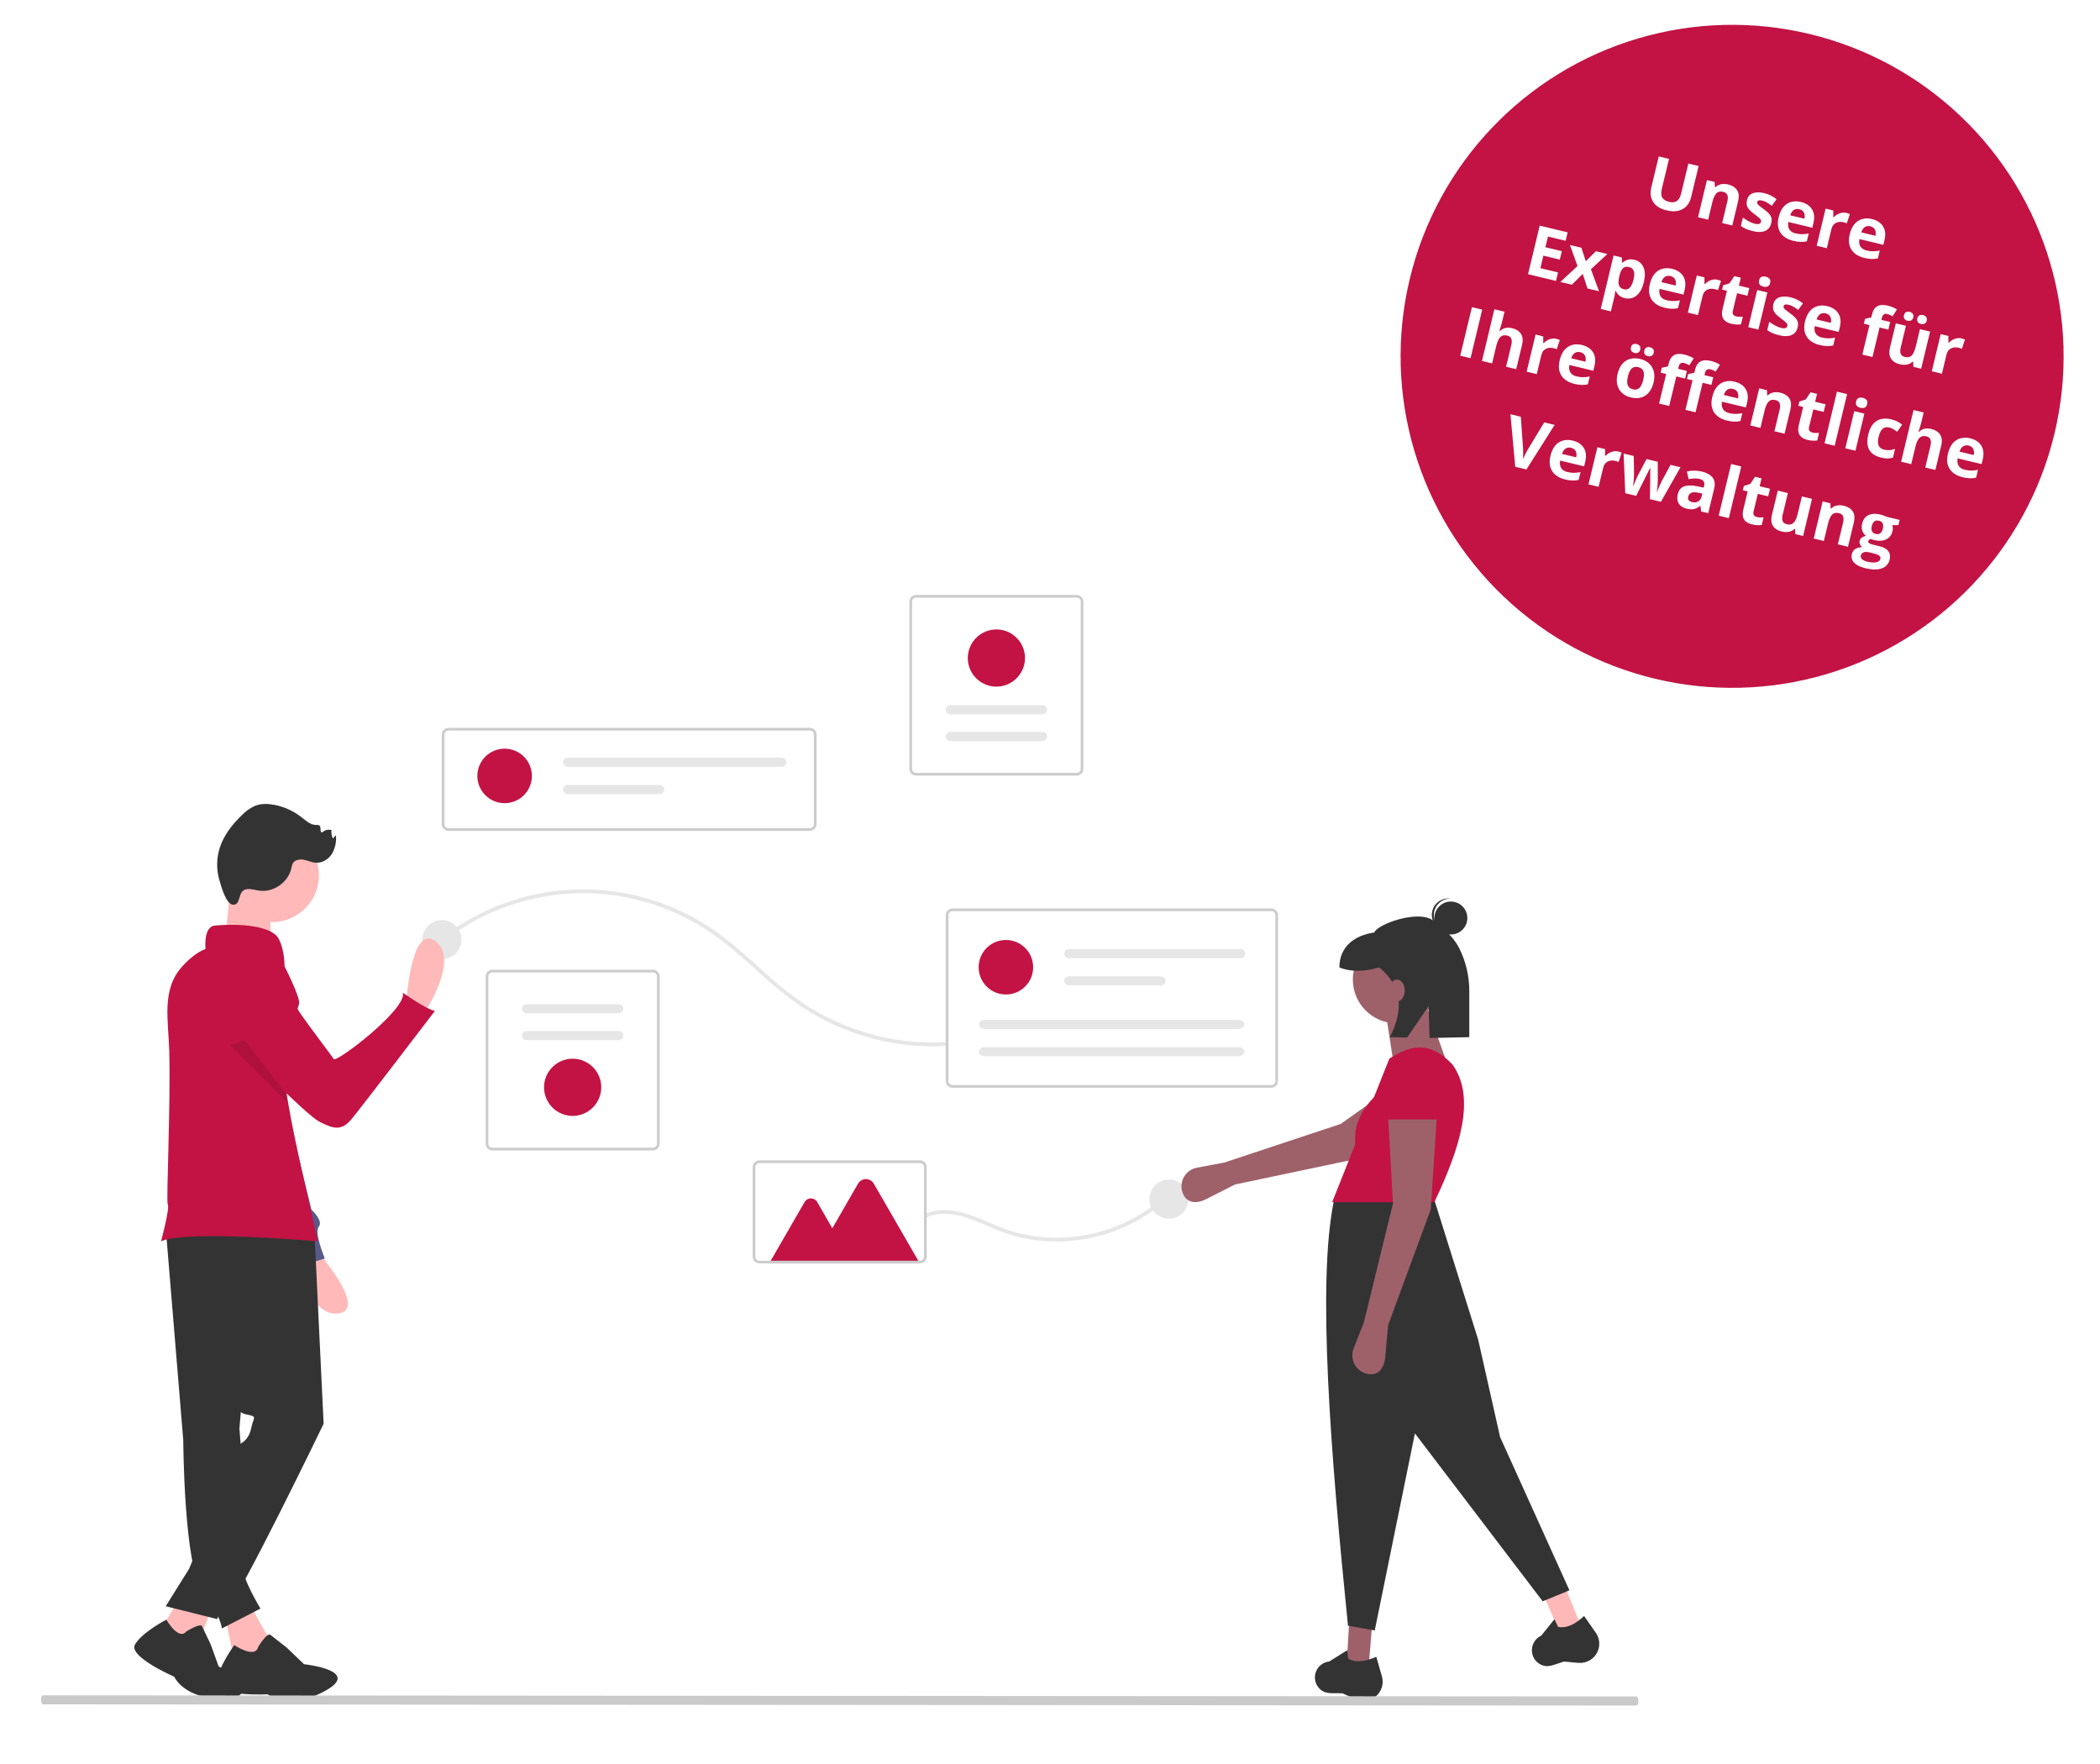 <?xml version="1.0" encoding="UTF-8"?>
<svg xmlns="http://www.w3.org/2000/svg" width="2252" height="1892" viewBox="0 0 2252 1892" fill="none">
  <rect x="0" y="0" width="2252" height="1892" fill="#808080" stroke="none"/>
  <g clip-path="url(#clip0_1703_2455)">
    <rect width="2252" height="1892" fill="white"></rect>
    <g clip-path="url(#clip1_1703_2455)">
      <path d="M868.472 891.012H480.926C479.023 891.01 477.199 890.253 475.853 888.908C474.508 887.562 473.751 885.738 473.749 883.836V787.713C473.751 785.81 474.508 783.986 475.853 782.641C477.199 781.296 479.023 780.539 480.926 780.537H868.472C870.374 780.539 872.199 781.296 873.544 782.641C874.889 783.986 875.646 785.81 875.649 787.713V883.836C875.646 885.738 874.889 887.562 873.544 888.908C872.199 890.253 870.374 891.01 868.472 891.012ZM480.926 783.407C479.784 783.409 478.69 783.863 477.882 784.67C477.075 785.477 476.621 786.571 476.62 787.713V883.836C476.621 884.977 477.075 886.072 477.882 886.879C478.69 887.686 479.784 888.14 480.926 888.142H868.472C869.613 888.14 870.708 887.686 871.515 886.879C872.323 886.072 872.777 884.977 872.778 883.836V787.713C872.777 786.571 872.323 785.477 871.515 784.67C870.708 783.863 869.613 783.409 868.472 783.407L480.926 783.407Z" fill="#CCCCCC"></path>
      <path d="M541.142 861.317C557.288 861.317 570.377 848.23 570.377 832.086C570.377 815.942 557.288 802.855 541.142 802.855C524.997 802.855 511.908 815.942 511.908 832.086C511.908 848.23 524.997 861.317 541.142 861.317Z" fill="#C21344"></path>
      <path d="M608.66 812.599C607.368 812.599 606.128 813.112 605.215 814.026C604.301 814.939 603.787 816.179 603.787 817.471C603.787 818.763 604.301 820.002 605.215 820.916C606.128 821.829 607.368 822.342 608.66 822.342H838.358C839.651 822.342 840.89 821.829 841.804 820.916C842.717 820.002 843.231 818.763 843.231 817.471C843.231 816.179 842.717 814.939 841.804 814.026C840.89 813.112 839.651 812.599 838.358 812.599H608.66Z" fill="#E6E6E6"></path>
      <path d="M608.66 841.83C607.368 841.83 606.128 842.343 605.215 843.257C604.301 844.17 603.787 845.41 603.787 846.702C603.787 847.994 604.301 849.233 605.215 850.147C606.128 851.06 607.368 851.574 608.66 851.574H707.5C708.14 851.575 708.775 851.45 709.367 851.205C709.959 850.961 710.497 850.602 710.951 850.15C711.404 849.697 711.764 849.16 712.009 848.568C712.255 847.977 712.381 847.342 712.381 846.702C712.381 846.061 712.255 845.427 712.009 844.835C711.764 844.244 711.404 843.706 710.951 843.254C710.497 842.801 709.959 842.442 709.367 842.198C708.775 841.954 708.14 841.829 707.5 841.83H608.66Z" fill="#E6E6E6"></path>
      <path d="M700.223 1233.65H527.979C526.077 1233.64 524.253 1232.89 522.907 1231.54C521.562 1230.2 520.805 1228.37 520.803 1226.47V1047.11C520.805 1045.2 521.562 1043.38 522.907 1042.03C524.253 1040.69 526.077 1039.93 527.979 1039.93H700.223C702.125 1039.93 703.949 1040.69 705.295 1042.03C706.64 1043.38 707.397 1045.2 707.399 1047.11V1226.47C707.397 1228.37 706.64 1230.2 705.295 1231.54C703.949 1232.89 702.125 1233.64 700.223 1233.65ZM527.979 1042.8C526.838 1042.8 525.743 1043.26 524.936 1044.06C524.129 1044.87 523.675 1045.96 523.673 1047.11V1226.47C523.675 1227.61 524.129 1228.71 524.936 1229.51C525.743 1230.32 526.838 1230.78 527.979 1230.78H700.223C701.364 1230.78 702.459 1230.32 703.266 1229.51C704.073 1228.71 704.527 1227.61 704.529 1226.47V1047.11C704.527 1045.96 704.073 1044.87 703.266 1044.06C702.459 1043.26 701.364 1042.8 700.223 1042.8H527.979Z" fill="#CCCCCC"></path>
      <path d="M564.681 1076.92C563.389 1076.92 562.15 1077.43 561.236 1078.35C560.322 1079.26 559.809 1080.5 559.809 1081.79C559.809 1083.08 560.322 1084.32 561.236 1085.24C562.15 1086.15 563.389 1086.66 564.681 1086.66H663.521C664.813 1086.66 666.053 1086.15 666.966 1085.24C667.88 1084.32 668.393 1083.08 668.393 1081.79C668.393 1080.5 667.88 1079.26 666.966 1078.35C666.053 1077.43 664.813 1076.92 663.521 1076.92H564.681Z" fill="#E6E6E6"></path>
      <path d="M564.681 1105.62C564.041 1105.62 563.406 1105.75 562.814 1105.99C562.222 1106.24 561.683 1106.59 561.23 1107.05C560.777 1107.5 560.417 1108.04 560.172 1108.63C559.926 1109.22 559.8 1109.85 559.8 1110.49C559.8 1111.13 559.926 1111.77 560.172 1112.36C560.417 1112.95 560.777 1113.49 561.23 1113.94C561.683 1114.39 562.222 1114.75 562.814 1115C563.406 1115.24 564.041 1115.37 564.681 1115.37H663.521C664.813 1115.37 666.053 1114.85 666.966 1113.94C667.88 1113.03 668.393 1111.79 668.393 1110.49C668.393 1109.2 667.88 1107.96 666.966 1107.05C666.053 1106.14 664.813 1105.62 663.521 1105.62H564.681Z" fill="#E6E6E6"></path>
      <path d="M614.101 1196.66C608.036 1196.66 602.106 1194.86 597.062 1191.49C592.019 1188.12 588.088 1183.33 585.767 1177.73C583.445 1172.12 582.838 1165.96 584.021 1160.01C585.205 1154.06 588.126 1148.6 592.415 1144.31C596.704 1140.02 602.169 1137.1 608.118 1135.92C614.068 1134.73 620.234 1135.34 625.838 1137.66C631.442 1139.98 636.232 1143.91 639.602 1148.96C642.972 1154 644.771 1159.93 644.771 1165.99C644.762 1174.12 641.528 1181.92 635.778 1187.67C630.028 1193.42 622.233 1196.65 614.101 1196.66Z" fill="#C21344"></path>
      <path d="M982.385 638H1154.63C1156.53 638.002 1158.36 638.759 1159.7 640.104C1161.05 641.45 1161.8 643.273 1161.81 645.176V824.54C1161.8 826.443 1161.05 828.267 1159.7 829.612C1158.36 830.957 1156.53 831.714 1154.63 831.716H982.385C980.483 831.714 978.658 830.957 977.313 829.612C975.968 828.267 975.211 826.443 975.208 824.54V645.176C975.211 643.273 975.968 641.45 977.313 640.104C978.658 638.759 980.483 638.002 982.385 638ZM1154.63 828.846C1155.77 828.845 1156.86 828.391 1157.67 827.584C1158.48 826.776 1158.93 825.682 1158.93 824.54V645.176C1158.93 644.034 1158.48 642.94 1157.67 642.133C1156.86 641.326 1155.77 640.872 1154.63 640.87H982.385C981.244 640.872 980.149 641.326 979.342 642.133C978.535 642.94 978.08 644.034 978.079 645.176V824.54C978.08 825.682 978.535 826.776 979.342 827.584C980.149 828.391 981.244 828.845 982.385 828.846H1154.63Z" fill="#CCCCCC"></path>
      <path d="M1117.93 794.728C1119.22 794.728 1120.46 794.215 1121.37 793.301C1122.29 792.388 1122.8 791.148 1122.8 789.856C1122.8 788.564 1122.29 787.325 1121.37 786.411C1120.46 785.498 1119.22 784.984 1117.93 784.984H1019.09C1017.79 784.984 1016.56 785.498 1015.64 786.411C1014.73 787.325 1014.21 788.564 1014.21 789.856C1014.21 791.148 1014.73 792.388 1015.64 793.301C1016.56 794.215 1017.79 794.728 1019.09 794.728H1117.93Z" fill="#E6E6E6"></path>
      <path d="M1117.93 766.024C1119.22 766.024 1120.46 765.511 1121.37 764.597C1122.29 763.684 1122.8 762.445 1122.8 761.152C1122.8 759.86 1122.29 758.621 1121.37 757.708C1120.46 756.794 1119.22 756.281 1117.93 756.281H1019.09C1017.79 756.281 1016.56 756.794 1015.64 757.708C1014.73 758.621 1014.21 759.86 1014.21 761.152C1014.21 762.445 1014.73 763.684 1015.64 764.597C1016.56 765.511 1017.79 766.024 1019.09 766.024H1117.93Z" fill="#E6E6E6"></path>
      <path d="M1068.51 674.988C1074.57 674.988 1080.5 676.787 1085.55 680.156C1090.59 683.526 1094.52 688.315 1096.84 693.919C1099.16 699.522 1099.77 705.688 1098.59 711.637C1097.4 717.586 1094.48 723.05 1090.19 727.339C1085.9 731.627 1080.44 734.548 1074.49 735.731C1068.54 736.914 1062.37 736.307 1056.77 733.986C1051.17 731.665 1046.38 727.734 1043.01 722.691C1039.64 717.648 1037.84 711.719 1037.84 705.654C1037.85 697.524 1041.08 689.729 1046.83 683.98C1052.58 678.231 1060.38 674.997 1068.51 674.988Z" fill="#C21344"></path>
      <path d="M475.962 1009.08C506.442 985.473 542.052 969.377 579.909 962.092C618.068 954.822 657.416 956.844 694.629 967.986C713.335 973.556 731.308 981.342 748.164 991.181C765.339 1001.22 780.858 1013.58 795.79 1026.66C810.916 1039.92 825.545 1053.76 841.336 1066.24C886.417 1102.27 942.384 1121.96 1000.1 1122.09C1004.87 1122.09 1009.63 1121.96 1014.39 1121.69C1016.97 1121.55 1016.99 1117.52 1014.39 1117.66C955.561 1120.9 897.466 1103.35 850.275 1068.07C833.909 1055.84 818.966 1041.84 803.71 1028.29C788.919 1015.14 773.732 1002.35 756.951 991.794C715.906 965.939 668.156 952.741 619.657 953.846C571.159 954.951 524.059 970.311 484.235 998.01C480.448 1000.64 476.75 1003.39 473.11 1006.23C471.064 1007.82 473.937 1010.65 475.962 1009.08Z" fill="#E6E6E6"></path>
      <path d="M473.821 1028.57C485.397 1028.57 494.781 1019.19 494.781 1007.61C494.781 996.038 485.397 986.655 473.821 986.655C462.245 986.655 452.861 996.038 452.861 1007.61C452.861 1019.19 462.245 1028.57 473.821 1028.57Z" fill="#E6E6E6"></path>
      <path d="M1253.57 1306.83C1265.15 1306.83 1274.53 1297.45 1274.53 1285.87C1274.53 1274.3 1265.15 1264.91 1253.57 1264.91C1241.99 1264.91 1232.61 1274.3 1232.61 1285.87C1232.61 1297.45 1241.99 1306.83 1253.57 1306.83Z" fill="#E6E6E6"></path>
      <path d="M1363.37 1166.49H1021.37C1019.47 1166.49 1017.65 1165.73 1016.3 1164.38C1014.96 1163.04 1014.2 1161.21 1014.2 1159.31V981.382C1014.2 979.48 1014.96 977.656 1016.3 976.311C1017.65 974.965 1019.47 974.208 1021.37 974.206H1363.37C1365.28 974.208 1367.1 974.965 1368.45 976.31C1369.79 977.656 1370.55 979.48 1370.55 981.382V1159.31C1370.55 1161.21 1369.79 1163.04 1368.45 1164.38C1367.1 1165.73 1365.28 1166.49 1363.37 1166.49ZM1021.37 977.077C1020.23 977.078 1019.14 977.532 1018.33 978.339C1017.52 979.146 1017.07 980.241 1017.07 981.382V1159.31C1017.07 1160.45 1017.52 1161.55 1018.33 1162.35C1019.14 1163.16 1020.23 1163.62 1021.37 1163.62H1363.37C1364.52 1163.62 1365.61 1163.16 1366.42 1162.35C1367.23 1161.55 1367.68 1160.45 1367.68 1159.31V981.382C1367.68 980.241 1367.23 979.146 1366.42 978.339C1365.61 977.532 1364.52 977.078 1363.37 977.077H1021.37Z" fill="#CCCCCC"></path>
      <path d="M1078.72 1066.47C1094.86 1066.47 1107.95 1053.38 1107.95 1037.24C1107.95 1021.09 1094.86 1008.01 1078.72 1008.01C1062.57 1008.01 1049.48 1021.09 1049.48 1037.24C1049.48 1053.38 1062.57 1066.47 1078.72 1066.47Z" fill="#C21344"></path>
      <path d="M1146.24 1017.75C1145.6 1017.75 1144.96 1017.87 1144.37 1018.12C1143.78 1018.36 1143.24 1018.72 1142.79 1019.17C1142.33 1019.63 1141.97 1020.16 1141.73 1020.76C1141.48 1021.35 1141.36 1021.98 1141.36 1022.62C1141.36 1023.26 1141.48 1023.9 1141.73 1024.49C1141.97 1025.08 1142.33 1025.62 1142.79 1026.07C1143.24 1026.52 1143.78 1026.88 1144.37 1027.13C1144.96 1027.37 1145.6 1027.49 1146.24 1027.49H1330.39C1331.68 1027.49 1332.92 1026.98 1333.84 1026.07C1334.75 1025.15 1335.26 1023.91 1335.26 1022.62C1335.26 1021.33 1334.75 1020.09 1333.84 1019.18C1332.92 1018.26 1331.68 1017.75 1330.39 1017.75H1146.24Z" fill="#E6E6E6"></path>
      <path d="M1146.24 1046.98C1145.6 1046.98 1144.96 1047.1 1144.37 1047.35C1143.78 1047.59 1143.24 1047.95 1142.79 1048.4C1142.33 1048.86 1141.97 1049.39 1141.73 1049.99C1141.48 1050.58 1141.36 1051.21 1141.36 1051.85C1141.36 1052.49 1141.48 1053.13 1141.73 1053.72C1141.97 1054.31 1142.33 1054.85 1142.79 1055.3C1143.24 1055.75 1143.78 1056.11 1144.37 1056.36C1144.96 1056.6 1145.6 1056.73 1146.24 1056.72H1245.08C1246.37 1056.72 1247.61 1056.21 1248.52 1055.3C1249.44 1054.38 1249.95 1053.14 1249.95 1051.85C1249.95 1050.56 1249.44 1049.32 1248.52 1048.41C1247.61 1047.49 1246.37 1046.98 1245.08 1046.98H1146.24Z" fill="#E6E6E6"></path>
      <path d="M1056.3 1093.71C1052.59 1093.71 1049.57 1095.9 1049.57 1098.58C1049.57 1101.27 1052.59 1103.46 1056.3 1103.46H1327.66C1331.37 1103.46 1334.39 1101.27 1334.39 1098.58C1334.39 1095.9 1331.37 1093.71 1327.66 1093.71H1056.3Z" fill="#E6E6E6"></path>
      <path d="M1056.3 1122.94C1052.59 1122.94 1049.57 1125.13 1049.57 1127.82C1049.57 1130.5 1052.59 1132.69 1056.3 1132.69H1327.66C1331.37 1132.69 1334.39 1130.5 1334.39 1127.82C1334.39 1125.13 1331.37 1122.94 1327.66 1122.94H1056.3Z" fill="#E6E6E6"></path>
      <path d="M993.881 1305.38C1013.18 1297.01 1034.72 1304.31 1052.9 1312.02C1062.27 1316 1071.54 1320.24 1081.23 1323.37C1089.38 1326.01 1097.73 1327.98 1106.2 1329.29C1123.2 1331.89 1140.48 1332 1157.5 1329.61C1174.61 1327.22 1191.29 1322.37 1207.01 1315.21C1222.65 1308.13 1237.1 1298.68 1249.86 1287.2C1251.48 1285.73 1253.08 1284.23 1254.64 1282.7C1256.49 1280.88 1253.64 1278.03 1251.78 1279.85C1239.5 1291.83 1225.39 1301.78 1209.99 1309.35C1194.65 1316.89 1178.28 1322.15 1161.42 1324.95C1144.5 1327.8 1127.25 1328.1 1110.25 1325.84C1101.76 1324.69 1093.38 1322.87 1085.19 1320.39C1075.78 1317.33 1066.54 1313.74 1057.53 1309.65C1039.18 1301.77 1018.78 1294.05 998.613 1299.48C996.301 1300.12 994.039 1300.93 991.846 1301.9C989.471 1302.93 991.522 1306.41 993.881 1305.38Z" fill="#E6E6E6"></path>
      <path d="M986.427 1354.84H824.848L862.873 1288.99C863.554 1287.81 864.534 1286.83 865.715 1286.15C866.895 1285.47 868.234 1285.11 869.597 1285.11C870.96 1285.11 872.299 1285.47 873.48 1286.15C874.66 1286.83 875.641 1287.81 876.322 1288.99L892.566 1317.12L920.186 1269.29C921.039 1267.81 922.266 1266.58 923.744 1265.73C925.222 1264.88 926.899 1264.43 928.605 1264.43C930.312 1264.43 931.988 1264.88 933.466 1265.73C934.944 1266.58 936.171 1267.81 937.025 1269.29L986.427 1354.84Z" fill="#C21344"></path>
      <path d="M986.579 1354.83H814.336C812.433 1354.82 810.609 1354.07 809.264 1352.72C807.918 1351.38 807.161 1349.55 807.159 1347.65V1251.53C807.161 1249.62 807.918 1247.8 809.264 1246.46C810.609 1245.11 812.433 1244.35 814.336 1244.35H986.579C988.482 1244.35 990.306 1245.11 991.651 1246.46C992.997 1247.8 993.754 1249.62 993.756 1251.53V1347.65C993.754 1349.55 992.997 1351.38 991.651 1352.72C990.306 1354.07 988.482 1354.82 986.579 1354.83ZM814.336 1247.22C813.194 1247.22 812.1 1247.68 811.292 1248.48C810.485 1249.29 810.031 1250.39 810.03 1251.53V1347.65C810.031 1348.79 810.485 1349.89 811.292 1350.69C812.1 1351.5 813.194 1351.95 814.336 1351.96H986.579C987.721 1351.95 988.815 1351.5 989.622 1350.69C990.43 1349.89 990.884 1348.79 990.885 1347.65V1251.53C990.884 1250.39 990.43 1249.29 989.622 1248.48C988.815 1247.68 987.721 1247.22 986.579 1247.22H814.336Z" fill="#CCCCCC"></path>
      <path d="M1324.41 1270.23L1293.71 1285.82C1282.75 1291.38 1272.18 1290.43 1268.13 1278.83C1267.16 1276.07 1266.81 1273.13 1267.08 1270.22C1267.36 1267.31 1268.26 1264.49 1269.73 1261.96C1271.19 1259.43 1273.19 1257.25 1275.58 1255.56C1277.97 1253.87 1280.69 1252.72 1283.57 1252.18L1312.75 1246.74L1437.72 1205.28L1513.42 1151.61L1541.17 1195.81L1453.7 1243.01L1324.41 1270.23Z" fill="#9E616A"></path>
      <path d="M1467.73 1787.66L1444.24 1783.75L1446.85 1739.38H1471.65L1467.73 1787.66Z" fill="#9E616A"></path>
      <path d="M1695.71 1744.33L1672.98 1751.42L1655.31 1710.64L1677.45 1699.47L1695.71 1744.33Z" fill="#FFB8B8"></path>
      <path d="M1683.05 1705.46L1654.34 1717.2L1517.32 1537.13L1474.25 1748.52L1445.54 1743.3C1427.13 1561.06 1412.11 1375.17 1430.54 1287.25L1536.89 1282.69L1585.18 1436.66L1608.67 1541.05L1683.05 1705.46Z" fill="#333333"></path>
      <path d="M1466.44 1823.54C1462.14 1824.46 1457.67 1823.99 1453.66 1822.18L1439.71 1815.91C1428.01 1815.31 1420.04 1817.64 1413.52 1809.14C1411.69 1806.71 1410.53 1803.83 1410.18 1800.8C1409.83 1797.78 1410.3 1794.71 1411.53 1791.93C1412.75 1789.13 1414.7 1786.71 1417.17 1784.92C1419.63 1783.12 1422.53 1782.01 1425.57 1781.71L1444.74 1769.64L1445.74 1778.69C1454.5 1783.65 1464.9 1781.51 1475.92 1776.68L1481.94 1797.73C1482.71 1800.44 1482.92 1803.29 1482.55 1806.09C1482.18 1808.89 1481.24 1811.58 1479.79 1814C1478.34 1816.42 1476.4 1818.52 1474.1 1820.16C1471.81 1821.8 1469.2 1822.95 1466.44 1823.54Z" fill="#333333"></path>
      <path d="M1705.01 1780.36C1701.25 1782.62 1696.86 1783.63 1692.49 1783.22L1677.25 1781.82C1665.99 1785.05 1659.21 1789.84 1650.29 1783.91C1647.76 1782.21 1645.74 1779.87 1644.42 1777.12C1643.11 1774.37 1642.55 1771.32 1642.82 1768.28C1643.06 1765.24 1644.12 1762.32 1645.87 1759.82C1647.62 1757.32 1650 1755.34 1652.78 1754.06L1666.98 1736.42L1670.87 1744.66C1680.77 1746.5 1689.91 1741.1 1698.77 1732.95L1711.29 1750.91C1712.91 1753.23 1714.03 1755.85 1714.59 1758.62C1715.15 1761.38 1715.13 1764.24 1714.54 1767C1713.96 1769.76 1712.81 1772.37 1711.17 1774.67C1709.53 1776.97 1707.43 1778.9 1705.01 1780.36Z" fill="#333333"></path>
      <path d="M1497.74 1097.4C1523.69 1097.4 1544.72 1076.37 1544.72 1050.42C1544.72 1024.48 1523.69 1003.45 1497.74 1003.45C1471.8 1003.45 1450.76 1024.48 1450.76 1050.42C1450.76 1076.37 1471.8 1097.4 1497.74 1097.4Z" fill="#9E616A"></path>
      <path d="M1555.16 1149.59L1493.83 1136.54L1486 1085.65L1529.06 1076.52L1555.16 1149.59Z" fill="#9E616A"></path>
      <path d="M1538.2 1289.21H1428.58L1453.29 1227.18C1451.49 1205.84 1460.54 1190.14 1473.49 1176.48L1489.91 1135.24C1516.46 1117.77 1536.47 1119.08 1557.77 1141.76C1583.04 1177.53 1565.55 1231.29 1538.2 1289.21Z" fill="#C21344"></path>
      <path d="M1488.61 1421L1485.49 1455.29C1484.38 1467.53 1477.95 1475.98 1465.97 1473.24C1463.12 1472.59 1460.44 1471.33 1458.12 1469.55C1455.81 1467.76 1453.9 1465.5 1452.53 1462.92C1451.17 1460.33 1450.38 1457.48 1450.22 1454.56C1450.06 1451.64 1450.54 1448.72 1451.61 1446L1462.51 1418.39L1493.83 1290.52L1488.61 1197.87H1540.81L1534.28 1297.04L1488.61 1421Z" fill="#9E616A"></path>
      <path d="M1544.72 1200.48H1484.69L1488.9 1161.33C1489.18 1154.55 1491.98 1148.13 1496.75 1143.31C1501.52 1138.5 1507.92 1135.64 1514.69 1135.3C1518.28 1135.13 1521.86 1135.66 1525.24 1136.88C1528.62 1138.09 1531.73 1139.97 1534.38 1142.39C1537.03 1144.81 1539.17 1147.74 1540.69 1151C1542.2 1154.25 1543.05 1157.78 1543.19 1161.37L1544.72 1200.48Z" fill="#C21344"></path>
      <path d="M1555.89 1002.12C1565.64 1002.12 1573.55 994.218 1573.55 984.466C1573.55 974.715 1565.64 966.81 1555.89 966.81C1546.14 966.81 1538.23 974.715 1538.23 984.466C1538.23 994.218 1546.14 1002.12 1555.89 1002.12Z" fill="#333333"></path>
      <path d="M1537.69 980.144C1537.98 975.664 1539.97 971.463 1543.25 968.397C1546.53 965.331 1550.85 963.63 1555.34 963.641C1554.98 963.595 1554.62 963.539 1554.25 963.515C1549.57 963.217 1544.97 964.787 1541.46 967.879C1537.94 970.97 1535.8 975.331 1535.5 980.003C1535.2 984.674 1536.77 989.274 1539.86 992.79C1542.95 996.306 1547.31 998.452 1551.98 998.755C1552.35 998.779 1552.72 998.769 1553.08 998.77C1548.63 998.206 1544.56 995.966 1541.7 992.505C1538.84 989.044 1537.41 984.624 1537.69 980.144Z" fill="#333333"></path>
      <path d="M1537.59 987.683C1521.85 974.62 1476.67 991.223 1473.76 1000.01C1452.46 1002.91 1436.34 1015.33 1436.34 1037.42C1449 1042.61 1463.4 1041.97 1478.97 1037.42C1503.78 1057.64 1505.48 1083.06 1490.39 1112.25L1508.96 1112.63L1531.97 1079L1533.07 1113.11L1575.63 1112.25V1063.37C1575.76 1047.12 1572.02 1031.06 1564.71 1016.54C1558.08 1003.66 1547.79 996.14 1537.59 987.683Z" fill="#333333"></path>
      <path d="M1497.97 1074.05C1502.63 1074.05 1506.41 1068.76 1506.41 1062.23C1506.41 1055.7 1502.63 1050.41 1497.97 1050.41C1493.3 1050.41 1489.52 1055.7 1489.52 1062.23C1489.52 1068.76 1493.3 1074.05 1497.97 1074.05Z" fill="#9E616A"></path>
      <path d="M435.476 1077.23C435.476 1077.23 440.559 989.259 466.948 1009.25C493.337 1029.24 455.424 1085.39 455.424 1085.39L435.476 1077.23Z" fill="#FFB9B9"></path>
      <path d="M337.297 1338.18C337.297 1338.18 395.916 1403.98 363.12 1408.5C330.324 1413.03 317.423 1346.52 317.423 1346.52L337.297 1338.18Z" fill="#FFB9B9"></path>
      <path d="M260.805 1026.72C268.162 1028.65 274.783 1032.72 279.837 1038.4C284.891 1044.09 288.151 1051.14 289.21 1058.67L307.856 1191.38L333.995 1297.23C333.995 1297.23 347.065 1308.99 341.837 1315.52C336.609 1322.06 348.372 1349.5 348.372 1349.5L315.698 1359.96C315.698 1359.96 311.777 1332.51 305.242 1331.21C299.499 1330.06 235.21 1158.34 219.714 1116.74C217.577 1111 216.368 1107.74 216.368 1107.74C216.368 1107.74 218.982 1020.18 260.805 1026.72Z" fill="#575A89"></path>
      <path d="M266.773 1718.74L286.842 1754.3C302.384 1787.48 288.573 1793.5 250.467 1777.06L241.78 1735.07L266.773 1718.74Z" fill="#FFB9B9"></path>
      <path d="M276.899 1766C276.899 1766 286.427 1750.49 289.872 1753.09C293.318 1755.68 307.531 1766.93 307.531 1766.93L326.045 1784.66C326.045 1784.66 388.592 1791.27 348.848 1813.19C309.104 1835.1 287.14 1816.93 287.14 1816.93C287.14 1816.93 231.474 1819.82 232.372 1804.29C233.27 1788.77 251.222 1764.2 251.222 1764.2C251.222 1764.2 273.849 1779.37 276.899 1766Z" fill="#333333"></path>
      <path d="M177.715 1316.76L196.53 1544.4C196.53 1544.4 197.157 1680.48 217.227 1706.82C237.296 1733.16 237.923 1746.33 237.923 1746.33L279.317 1725.01C279.317 1725.01 257.993 1689.48 262.383 1684.04C265.089 1680.59 267.015 1676.6 268.027 1672.33L256.738 1531.86L278.062 1287.29L177.715 1316.76Z" fill="#333333"></path>
      <path d="M229.142 1718.74L211.581 1765.14L171.756 1748.49L192.767 1713.72L229.142 1718.74Z" fill="#FFB9B9"></path>
      <path d="M199.846 1749.51C199.846 1749.51 214.783 1740.18 216.65 1743.91C218.517 1747.64 225.985 1763.51 225.985 1763.51L234.387 1786.85C234.387 1786.85 285.732 1819.52 241.855 1821.38C197.979 1823.25 186.777 1798.05 186.777 1798.05C186.777 1798.05 137.299 1776.58 144.768 1763.51C152.236 1750.44 178.375 1736.89 178.375 1736.89C178.375 1736.89 191.444 1759.78 199.846 1749.51Z" fill="#333333"></path>
      <path d="M337.016 1317.39L347.051 1526.84C347.051 1526.84 255.484 1716.23 245.449 1721.24C242.459 1722.79 239.809 1724.91 237.654 1727.5C235.5 1730.08 233.885 1733.08 232.906 1736.29L177.715 1722.5L202.802 1682.36L257.993 1548.16C257.993 1548.16 266.773 1544.4 269.282 1531.86C271.791 1519.32 276.808 1519.32 264.265 1516.81C251.721 1514.3 251.721 1501.76 251.721 1501.76L210.328 1311.12L337.016 1317.39Z" fill="#333333"></path>
      <path d="M341.386 946.658C345.824 919.308 327.249 893.539 299.897 889.101C272.545 884.663 246.773 903.236 242.334 930.586C237.896 957.935 256.471 983.704 283.823 988.142C311.175 992.58 336.947 974.007 341.386 946.658Z" fill="#FFB9B9"></path>
      <path d="M247.331 941.757C247.331 941.757 243.568 1005.72 238.551 1011.99C233.533 1018.26 291.233 1017.01 291.233 1017.01C291.233 1017.01 287.47 963.079 291.233 958.062C294.996 953.045 247.331 941.757 247.331 941.757Z" fill="#FFB9B9"></path>
      <path d="M340.775 1331.19C340.775 1331.19 199.034 1318.65 172.699 1331.19C172.699 1331.19 182.394 1295.23 179.889 1291.47C178.067 1288.72 183.093 1186.29 181.516 1127.2C180.621 1093.86 172.927 1061.3 195.293 1036.55C202.905 1028.14 211.396 1021.08 220.358 1017.63C220.358 1017.63 217.854 993.806 230.395 992.554C230.395 992.554 278.07 987.528 295.621 1002.59C301.232 1007.37 304.762 1021.94 305.136 1034.5C296.45 1077.21 299.525 1124.6 307.495 1173.77C307.983 1176.89 308.52 1180.03 309.056 1183.17C317.515 1231.93 330.299 1282.2 340.775 1331.19Z" fill="#C21344"></path>
      <path d="M265.648 953.404C269.892 953.151 274.035 954.585 278.249 955.144C293.324 957.146 309.007 946.207 312.336 931.37C312.603 929.394 313.192 927.475 314.08 925.69C316.4 921.902 321.684 921.18 326.04 922.051C330.396 922.922 334.525 924.96 338.961 925.193C345.811 925.552 352.387 921.336 356.037 915.53C359.486 909.54 360.953 902.613 360.228 895.739L356.944 899.184C355.61 896.362 355.095 893.222 355.458 890.121C353.717 889.658 351.888 889.649 350.143 890.095C348.399 890.541 346.798 891.428 345.494 892.67C342.599 892.978 344.784 887.3 342.633 885.338C341.587 884.695 340.34 884.462 339.132 884.683C332.973 884.743 327.99 880.032 323.136 876.24C314.726 869.684 304.892 865.198 294.427 863.146C287.472 861.789 280.076 861.571 273.48 864.161C268.155 866.551 263.349 869.96 259.333 874.195C249.007 884.124 239.862 895.79 235.566 909.456C232.073 920.649 231.974 932.626 235.281 943.875C237.013 949.718 242.23 969.726 249.868 970.191C259.465 970.777 253.703 954.117 265.648 953.404Z" fill="#333333"></path>
      <path d="M286.416 1032.87L304.392 1034.8C304.392 1034.8 322.038 1069.03 320.756 1076.17C319.475 1083.31 316.684 1078.97 324.626 1090.4C332.568 1101.82 355.104 1131.35 357.895 1135.68C360.686 1140.02 436.766 1081.97 432.036 1064.58C432.036 1064.58 456.065 1081.82 466.359 1084.11C466.359 1084.11 387.952 1186.93 377.026 1200.09C366.099 1213.25 357.306 1210.55 342.29 1202.75C327.275 1194.94 251.311 1117.12 251.311 1117.12L286.416 1032.87Z" fill="#C21344"></path>
      <path opacity="0.1" d="M309.056 1183.17L246.579 1120.7L262.389 1115.54L307.495 1173.77C307.983 1176.89 308.52 1180.03 309.056 1183.17Z" fill="black"></path>
    </g>
    <path d="M1754.83 1819.26L46.172 1818C45.596 1818 45.043 1818.52 44.636 1819.43C44.229 1820.34 44 1821.58 44 1822.87C44 1824.16 44.229 1825.4 44.636 1826.31C45.043 1827.22 45.596 1827.74 46.172 1827.74L1754.83 1829C1755.4 1829 1755.96 1828.48 1756.36 1827.57C1756.77 1826.66 1757 1825.42 1757 1824.13C1757 1822.84 1756.77 1821.6 1756.36 1820.69C1755.96 1819.78 1755.4 1819.26 1754.83 1819.26Z" fill="#CACACA"></path>
    <circle cx="1857.48" cy="382.13" r="355.5" transform="rotate(13.52 1857.48 382.13)" fill="#C21344"></circle>
    <path d="M1821.55 178.033L1813.45 211.717C1812.59 215.301 1811.01 218.35 1808.72 220.863C1806.47 223.359 1803.53 225.064 1799.92 225.979C1796.34 226.9 1792.12 226.778 1787.28 225.613C1780.4 223.958 1775.57 220.94 1772.81 216.56C1770.05 212.179 1769.36 207.092 1770.75 201.301L1778.82 167.759L1789.82 170.405L1782.16 202.272C1781.13 206.569 1781.28 209.795 1782.62 211.95C1783.96 214.105 1786.35 215.597 1789.79 216.424C1792.21 217.006 1794.27 217.062 1795.97 216.591C1797.69 216.125 1799.11 215.112 1800.24 213.55C1801.37 211.988 1802.25 209.866 1802.9 207.184L1810.54 175.388L1821.55 178.033ZM1853.28 197.83C1857.53 198.851 1860.67 200.836 1862.7 203.785C1864.73 206.709 1865.14 210.724 1863.91 215.827L1857.67 241.784L1846.81 239.173L1852.4 215.922C1853.08 213.074 1853.08 210.8 1852.38 209.101C1851.71 207.407 1850.27 206.295 1848.06 205.764C1844.74 204.965 1842.2 205.548 1840.45 207.512C1838.69 209.476 1837.31 212.582 1836.29 216.831L1831.78 235.56L1820.92 232.949L1830.49 193.141L1838.79 195.136L1839.03 200.579L1839.63 200.724C1840.82 199.553 1842.14 198.691 1843.61 198.139C1845.09 197.593 1846.66 197.303 1848.3 197.271C1849.96 197.244 1851.62 197.43 1853.28 197.83ZM1899.46 239.329C1898.81 242.035 1897.62 244.172 1895.89 245.739C1894.19 247.288 1891.96 248.246 1889.21 248.615C1886.46 248.959 1883.22 248.68 1879.47 247.779C1876.69 247.111 1874.35 246.359 1872.44 245.524C1870.55 244.694 1868.7 243.621 1866.88 242.305L1869.04 233.332C1870.97 234.825 1873.09 236.188 1875.4 237.423C1877.75 238.639 1879.86 239.473 1881.73 239.924C1883.84 240.432 1885.43 240.486 1886.48 240.086C1887.56 239.667 1888.22 238.948 1888.46 237.927C1888.62 237.262 1888.58 236.623 1888.32 236.01C1888.1 235.378 1887.46 234.584 1886.41 233.629C1885.36 232.649 1883.68 231.302 1881.35 229.588C1879.11 227.945 1877.31 226.395 1875.96 224.938C1874.62 223.488 1873.74 221.944 1873.3 220.308C1872.9 218.654 1872.97 216.699 1873.51 214.444C1874.39 210.764 1876.48 208.342 1879.78 207.175C1883.1 205.99 1887.16 205.974 1891.95 207.127C1894.42 207.721 1896.71 208.535 1898.82 209.57C1900.96 210.611 1903.08 211.963 1905.19 213.625L1900.03 220.671C1898.27 219.343 1896.57 218.194 1894.95 217.226C1893.35 216.263 1891.64 215.565 1889.84 215.132C1888.25 214.749 1887 214.675 1886.09 214.908C1885.18 215.141 1884.62 215.697 1884.41 216.575C1884.25 217.216 1884.32 217.834 1884.6 218.43C1884.91 219.031 1885.58 219.783 1886.62 220.685C1887.69 221.57 1889.27 222.767 1891.37 224.275C1893.4 225.743 1895.13 227.187 1896.54 228.608C1897.96 230.004 1898.95 231.559 1899.49 233.271C1900.04 234.96 1900.03 236.979 1899.46 239.329ZM1931.26 216.579C1934.94 217.464 1937.94 218.938 1940.26 221.001C1942.58 223.041 1944.14 225.576 1944.94 228.607C1945.75 231.637 1945.68 235.087 1944.75 238.956L1943.48 244.226L1917.81 238.053C1917.19 241.144 1917.53 243.773 1918.82 245.941C1920.13 248.09 1922.32 249.533 1925.38 250.269C1927.92 250.88 1930.31 251.178 1932.55 251.164C1934.79 251.15 1937.15 250.889 1939.63 250.381L1937.61 258.784C1935.41 259.283 1933.17 259.499 1930.9 259.43C1928.66 259.368 1926 258.968 1922.94 258.232C1918.95 257.273 1915.59 255.687 1912.86 253.473C1910.15 251.265 1908.28 248.443 1907.25 245.006C1906.24 241.574 1906.29 237.568 1907.39 232.987C1908.51 228.334 1910.22 224.653 1912.53 221.944C1914.87 219.217 1917.64 217.421 1920.83 216.558C1924.04 215.67 1927.51 215.677 1931.26 216.579ZM1929.48 224.323C1927.36 223.815 1925.44 224.069 1923.72 225.085C1922.02 226.107 1920.71 228.04 1919.8 230.885L1935.04 234.549C1935.4 232.929 1935.45 231.422 1935.18 230.027C1934.94 228.638 1934.35 227.441 1933.41 226.437C1932.5 225.438 1931.18 224.734 1929.48 224.323ZM1980.15 228.334C1980.7 228.465 1981.32 228.652 1982.01 228.894C1982.74 229.119 1983.31 229.333 1983.74 229.536L1980.47 239.522C1980.14 239.318 1979.65 239.112 1979 238.905C1978.38 238.68 1977.83 238.51 1977.35 238.396C1975.95 238.059 1974.55 237.909 1973.13 237.945C1971.74 237.988 1970.42 238.287 1969.19 238.843C1967.95 239.375 1966.87 240.219 1965.94 241.377C1965.04 242.516 1964.36 244.023 1963.91 245.898L1959.04 266.158L1948.18 263.547L1957.75 223.739L1965.98 225.717L1965.97 232.796L1966.5 232.924C1967.61 231.76 1968.88 230.759 1970.31 229.923C1971.77 229.069 1973.33 228.49 1974.99 228.185C1976.67 227.862 1978.39 227.911 1980.15 228.334ZM2007.46 234.9C2011.14 235.785 2014.14 237.259 2016.45 239.322C2018.77 241.362 2020.34 243.897 2021.14 246.928C2021.94 249.958 2021.88 253.408 2020.95 257.277L2019.68 262.547L1994.01 256.374C1993.39 259.465 1993.73 262.094 1995.01 264.262C1996.33 266.411 1998.52 267.854 2001.58 268.59C2004.12 269.201 2006.51 269.499 2008.75 269.485C2010.99 269.471 2013.35 269.21 2015.83 268.702L2013.81 277.105C2011.6 277.604 2009.37 277.82 2007.1 277.752C2004.85 277.689 2002.2 277.289 1999.14 276.553C1995.15 275.594 1991.79 274.008 1989.06 271.794C1986.35 269.586 1984.48 266.764 1983.45 263.327C1982.44 259.895 1982.49 255.889 1983.59 251.308C1984.71 246.655 1986.42 242.974 1988.73 240.265C1991.07 237.538 1993.84 235.742 1997.03 234.879C2000.23 233.991 2003.71 233.998 2007.46 234.9ZM2005.67 242.644C2003.56 242.136 2001.64 242.39 1999.91 243.406C1998.21 244.428 1996.91 246.362 1996 249.206L2011.24 252.871C2011.6 251.251 2011.65 249.743 2011.38 248.348C2011.14 246.959 2010.55 245.762 2009.61 244.758C2008.69 243.76 2007.38 243.055 2005.67 242.644ZM1668.61 301.233L1638.63 294.025L1651.15 241.968L1681.13 249.177L1678.95 258.221L1660.01 253.666L1657.26 265.096L1674.89 269.334L1672.71 278.378L1655.09 274.14L1651.86 287.563L1670.8 292.118L1668.61 301.233ZM1691.69 285.277L1683.56 262.718L1695.88 265.68L1700.56 280.214L1711.4 269.413L1723.72 272.375L1706.08 288.736L1714.76 312.329L1702.4 309.358L1697.31 293.709L1685.63 305.325L1673.31 302.363L1691.69 285.277ZM1752.71 278.554C1757.19 279.632 1760.39 282.247 1762.31 286.399C1764.25 290.556 1764.41 296.005 1762.78 302.747C1761.7 307.257 1760.13 310.898 1758.09 313.67C1756.04 316.418 1753.68 318.299 1751 319.312C1748.33 320.325 1745.49 320.472 1742.5 319.753C1740.58 319.291 1738.98 318.656 1737.72 317.851C1736.46 317.021 1735.44 316.11 1734.65 315.116C1733.87 314.099 1733.22 313.065 1732.72 312.016L1732.15 311.879C1732.11 312.874 1732.02 313.881 1731.88 314.901C1731.73 315.921 1731.55 316.906 1731.32 317.855L1727.46 333.914L1716.6 331.302L1730.38 273.976L1739.21 276.099L1739.5 281.63L1740 281.75C1740.97 280.853 1742.07 280.077 1743.31 279.42C1744.55 278.763 1745.94 278.345 1747.49 278.165C1749.07 277.968 1750.81 278.097 1752.71 278.554ZM1747.13 286.403C1745.23 285.946 1743.63 285.975 1742.32 286.49C1741.02 287.005 1739.92 287.983 1739.02 289.425C1738.14 290.871 1737.39 292.788 1736.77 295.174L1736.49 296.349C1735.87 298.913 1735.59 301.142 1735.63 303.036C1735.7 304.936 1736.2 306.486 1737.11 307.686C1738.06 308.891 1739.53 309.737 1741.55 310.222C1743.21 310.621 1744.69 310.487 1745.98 309.818C1747.27 309.149 1748.39 307.987 1749.34 306.332C1750.32 304.659 1751.12 302.529 1751.74 299.942C1752.68 296.049 1752.78 292.972 1752.04 290.711C1751.31 288.449 1749.67 287.013 1747.13 286.403ZM1793.12 288.271C1796.8 289.155 1799.8 290.629 1802.11 292.693C1804.44 294.733 1806 297.268 1806.8 300.298C1807.6 303.329 1807.54 306.779 1806.61 310.648L1805.34 315.918L1779.67 309.745C1779.05 312.836 1779.39 315.465 1780.67 317.632C1781.99 319.782 1784.18 321.225 1787.24 321.961C1789.78 322.572 1792.17 322.87 1794.41 322.856C1796.65 322.841 1799.01 322.58 1801.49 322.072L1799.47 330.475C1797.27 330.975 1795.03 331.19 1792.76 331.122C1790.52 331.059 1787.86 330.66 1784.8 329.924C1780.81 328.965 1777.45 327.379 1774.72 325.165C1772.01 322.957 1770.14 320.134 1769.11 316.697C1768.1 313.266 1768.15 309.26 1769.25 304.678C1770.37 300.026 1772.08 296.345 1774.39 293.636C1776.73 290.908 1779.5 289.113 1782.69 288.249C1785.89 287.362 1789.37 287.369 1793.12 288.271ZM1791.33 296.014C1789.22 295.506 1787.3 295.761 1785.58 296.777C1783.87 297.799 1782.57 299.732 1781.66 302.577L1796.9 306.241C1797.26 304.621 1797.31 303.114 1797.04 301.719C1796.8 300.329 1796.21 299.133 1795.27 298.128C1794.35 297.13 1793.04 296.425 1791.33 296.014ZM1842.01 300.025C1842.55 300.157 1843.17 300.344 1843.87 300.586C1844.59 300.81 1845.17 301.024 1845.6 301.228L1842.33 311.214C1842 311.01 1841.51 310.804 1840.86 310.597C1840.24 310.371 1839.69 310.202 1839.21 310.088C1837.81 309.751 1836.4 309.601 1834.99 309.637C1833.6 309.679 1832.28 309.978 1831.04 310.534C1829.81 311.066 1828.73 311.911 1827.8 313.068C1826.9 314.207 1826.22 315.715 1825.77 317.59L1820.9 337.85L1810.04 335.239L1819.61 295.431L1827.83 297.409L1827.83 304.488L1828.36 304.616C1829.47 303.451 1830.74 302.451 1832.17 301.615C1833.63 300.761 1835.19 300.182 1836.85 299.877C1838.53 299.553 1840.25 299.603 1842.01 300.025ZM1861.83 339.293C1863.02 339.578 1864.2 339.736 1865.37 339.767C1866.57 339.804 1867.77 339.778 1868.97 339.69L1867.02 347.773C1865.74 348.016 1864.18 348.095 1862.37 348.01C1860.58 347.956 1858.66 347.683 1856.62 347.192C1854.24 346.621 1852.2 345.728 1850.48 344.511C1848.8 343.277 1847.63 341.579 1847 339.418C1846.39 337.238 1846.5 334.439 1847.32 331.021L1851.94 311.829L1846.74 310.579L1847.84 305.986L1854.7 303.793L1859.85 296.143L1866.8 297.812L1864.76 306.287L1875.9 308.966L1873.94 317.12L1862.8 314.44L1858.18 333.632C1857.82 335.151 1857.97 336.394 1858.64 337.359C1859.34 338.306 1860.41 338.95 1861.83 339.293ZM1895.27 313.624L1885.7 353.431L1874.84 350.82L1884.41 311.012L1895.27 313.624ZM1893.61 296.727C1895.22 297.115 1896.52 297.829 1897.5 298.868C1898.49 299.883 1898.74 301.412 1898.25 303.453C1897.76 305.471 1896.84 306.732 1895.49 307.235C1894.14 307.715 1892.66 307.761 1891.05 307.373C1889.41 306.979 1888.1 306.263 1887.12 305.223C1886.17 304.166 1885.94 302.629 1886.42 300.611C1886.91 298.569 1887.82 297.318 1889.13 296.856C1890.48 296.376 1891.97 296.333 1893.61 296.727ZM1927.75 351.036C1927.1 353.742 1925.9 355.879 1924.17 357.446C1922.47 358.995 1920.24 359.954 1917.49 360.322C1914.75 360.666 1911.5 360.388 1907.75 359.486C1904.97 358.818 1902.63 358.066 1900.72 357.231C1898.84 356.401 1896.98 355.328 1895.17 354.012L1897.32 345.04C1899.25 346.532 1901.37 347.896 1903.68 349.13C1906.03 350.347 1908.14 351.18 1910.01 351.631C1912.13 352.139 1913.71 352.193 1914.76 351.793C1915.84 351.374 1916.5 350.655 1916.75 349.634C1916.91 348.97 1916.86 348.33 1916.6 347.717C1916.38 347.085 1915.74 346.292 1914.69 345.336C1913.65 344.357 1911.96 343.01 1909.64 341.296C1907.39 339.652 1905.6 338.102 1904.24 336.646C1902.9 335.195 1902.02 333.652 1901.59 332.015C1901.18 330.361 1901.25 328.406 1901.79 326.151C1902.67 322.472 1904.76 320.049 1908.06 318.882C1911.38 317.698 1915.44 317.682 1920.23 318.835C1922.7 319.428 1924.99 320.242 1927.1 321.277C1929.24 322.318 1931.36 323.67 1933.47 325.333L1928.32 332.378C1926.55 331.05 1924.86 329.902 1923.23 328.933C1921.63 327.971 1919.93 327.273 1918.12 326.839C1916.53 326.456 1915.28 326.382 1914.37 326.615C1913.46 326.848 1912.9 327.404 1912.69 328.282C1912.54 328.923 1912.6 329.541 1912.88 330.137C1913.19 330.738 1913.86 331.49 1914.9 332.393C1915.97 333.277 1917.55 334.474 1919.65 335.983C1921.68 337.451 1923.41 338.895 1924.82 340.315C1926.25 341.711 1927.23 343.266 1927.77 344.978C1928.32 346.667 1928.31 348.686 1927.75 351.036ZM1959.54 328.286C1963.22 329.171 1966.22 330.645 1968.54 332.709C1970.86 334.748 1972.42 337.283 1973.22 340.314C1974.03 343.344 1973.96 346.794 1973.03 350.663L1971.77 355.933L1946.09 349.761C1945.48 352.851 1945.81 355.48 1947.1 357.648C1948.41 359.797 1950.6 361.24 1953.67 361.976C1956.21 362.587 1958.59 362.885 1960.83 362.871C1963.07 362.857 1965.43 362.596 1967.91 362.088L1965.89 370.491C1963.69 370.99 1961.45 371.206 1959.18 371.138C1956.94 371.075 1954.29 370.675 1951.22 369.939C1947.24 368.98 1943.88 367.394 1941.14 365.18C1938.44 362.972 1936.57 360.15 1935.53 356.713C1934.53 353.282 1934.57 349.275 1935.67 344.694C1936.79 340.041 1938.51 336.36 1940.82 333.651C1943.15 330.924 1945.92 329.129 1949.12 328.265C1952.32 327.377 1955.79 327.384 1959.54 328.286ZM1957.76 336.03C1955.64 335.522 1953.73 335.776 1952 336.792C1950.3 337.814 1948.99 339.748 1948.08 342.592L1963.32 346.257C1963.69 344.637 1963.73 343.129 1963.47 341.734C1963.22 340.345 1962.63 339.148 1961.69 338.144C1960.78 337.146 1959.47 336.441 1957.76 336.03ZM2025.02 353.446L2015.62 351.186L2008.01 382.84L1997.15 380.228L2004.76 348.574L1998.78 347.136L2000.04 341.902L2006.72 340.421L2007.42 337.501C2008.24 334.106 2009.44 331.608 2011.03 330.007C2012.65 328.388 2014.6 327.45 2016.87 327.192C2019.17 326.917 2021.76 327.124 2024.63 327.815C2026.74 328.323 2028.62 328.963 2030.27 329.736C2031.92 330.485 2033.24 331.204 2034.23 331.894L2029.54 339.202C2028.77 338.741 2027.92 338.287 2027 337.839C2026.08 337.392 2024.99 337.017 2023.73 336.714C2022.21 336.349 2020.99 336.544 2020.05 337.298C2019.15 338.035 2018.52 339.115 2018.18 340.539L2017.58 343.032L2026.98 345.292L2025.02 353.446ZM2069.78 355.583L2060.21 395.39L2051.88 393.387L2051.64 387.944L2051.07 387.807C2049.89 388.955 2048.56 389.802 2047.07 390.348C2045.58 390.895 2044.02 391.184 2042.38 391.217C2040.74 391.249 2039.09 391.066 2037.43 390.666C2034.58 389.981 2032.22 388.886 2030.34 387.381C2028.48 385.853 2027.21 383.877 2026.53 381.456C2025.88 379.04 2025.97 376.123 2026.79 372.704L2033.03 346.747L2043.89 349.359L2038.3 372.609C2037.62 375.458 2037.61 377.729 2038.28 379.422C2038.96 381.116 2040.41 382.231 2042.64 382.767C2044.85 383.298 2046.7 383.216 2048.2 382.522C2049.7 381.803 2050.94 380.531 2051.9 378.704C2052.9 376.86 2053.74 374.525 2054.42 371.7L2058.92 352.971L2069.78 355.583ZM2041.76 338.035C2042.16 336.35 2042.93 335.241 2044.06 334.71C2045.22 334.185 2046.49 334.087 2047.86 334.418C2049.22 334.744 2050.3 335.406 2051.11 336.405C2051.93 337.405 2052.13 338.747 2051.73 340.432C2051.34 342.023 2050.56 343.09 2049.38 343.633C2048.19 344.177 2046.92 344.286 2045.57 343.961C2044.19 343.63 2043.11 342.956 2042.33 341.938C2041.56 340.927 2041.37 339.626 2041.76 338.035ZM2056.11 341.485C2056.51 339.8 2057.28 338.692 2058.41 338.16C2059.57 337.635 2060.86 337.543 2062.28 337.886C2063.64 338.211 2064.72 338.873 2065.53 339.873C2066.37 340.878 2066.59 342.223 2066.18 343.908C2065.8 345.499 2065.01 346.563 2063.8 347.101C2062.61 347.644 2061.34 347.753 2059.99 347.428C2058.56 347.086 2057.46 346.406 2056.67 345.388C2055.91 344.377 2055.72 343.076 2056.11 341.485ZM2103.57 362.917C2104.12 363.048 2104.74 363.235 2105.43 363.477C2106.16 363.702 2106.73 363.916 2107.16 364.119L2103.89 374.106C2103.57 373.901 2103.08 373.695 2102.42 373.488C2101.8 373.263 2101.25 373.093 2100.78 372.979C2099.37 372.642 2097.97 372.492 2096.55 372.528C2095.16 372.571 2093.85 372.87 2092.61 373.426C2091.37 373.958 2090.29 374.803 2089.36 375.96C2088.46 377.099 2087.78 378.606 2087.33 380.481L2082.46 400.741L2071.6 398.13L2081.17 358.322L2089.4 360.3L2089.39 367.379L2089.93 367.508C2091.03 366.343 2092.3 365.343 2093.74 364.507C2095.2 363.653 2096.75 363.073 2098.41 362.768C2100.09 362.445 2101.81 362.494 2103.57 362.917ZM1565.93 381.452L1578.45 329.396L1589.49 332.05L1576.97 384.106L1565.93 381.452ZM1613.4 334.259L1610.69 345.546C1610.21 347.516 1609.69 349.374 1609.12 351.12C1608.57 352.872 1608.17 354.107 1607.93 354.826L1608.5 354.963C1609.68 353.792 1610.96 352.919 1612.33 352.344C1613.72 351.775 1615.18 351.46 1616.7 351.399C1618.22 351.337 1619.8 351.504 1621.44 351.898C1624.31 352.588 1626.69 353.701 1628.58 355.235C1630.48 356.746 1631.76 358.724 1632.43 361.169C1633.1 363.591 1633.03 366.511 1632.2 369.929L1625.96 395.886L1615.1 393.275L1620.69 370.024C1621.38 367.176 1621.37 364.902 1620.68 363.203C1619.98 361.504 1618.54 360.392 1616.36 359.866C1614.17 359.341 1612.33 359.438 1610.83 360.156C1609.33 360.851 1608.08 362.12 1607.09 363.965C1606.1 365.786 1605.26 368.109 1604.58 370.933L1600.08 389.662L1589.22 387.051L1602.54 331.648L1613.4 334.259ZM1669.11 363.361C1669.66 363.493 1670.28 363.679 1670.98 363.922C1671.7 364.146 1672.28 364.36 1672.7 364.564L1669.44 374.55C1669.11 374.346 1668.62 374.14 1667.97 373.933C1667.34 373.707 1666.79 373.538 1666.32 373.423C1664.92 373.087 1663.51 372.937 1662.09 372.973C1660.7 373.015 1659.39 373.314 1658.15 373.87C1656.92 374.402 1655.84 375.247 1654.9 376.404C1654 377.543 1653.33 379.051 1652.88 380.926L1648 401.186L1637.14 398.575L1646.72 358.767L1654.94 360.744L1654.93 367.824L1655.47 367.952C1656.58 366.787 1657.85 365.787 1659.28 364.951C1660.74 364.097 1662.3 363.517 1663.95 363.212C1665.64 362.889 1667.36 362.939 1669.11 363.361ZM1696.42 369.928C1700.1 370.812 1703.1 372.287 1705.42 374.35C1707.74 376.39 1709.3 378.925 1710.1 381.955C1710.91 384.986 1710.84 388.436 1709.91 392.305L1708.65 397.575L1682.97 391.402C1682.36 394.493 1682.69 397.122 1683.98 399.289C1685.29 401.439 1687.48 402.882 1690.55 403.618C1693.09 404.229 1695.47 404.527 1697.71 404.513C1699.95 404.498 1702.31 404.237 1704.79 403.729L1702.77 412.132C1700.57 412.632 1698.33 412.848 1696.06 412.779C1693.82 412.716 1691.17 412.317 1688.1 411.581C1684.12 410.622 1680.76 409.036 1678.02 406.822C1675.32 404.614 1673.45 401.791 1672.41 398.354C1671.41 394.923 1671.45 390.917 1672.55 386.335C1673.67 381.683 1675.39 378.002 1677.7 375.293C1680.03 372.566 1682.8 370.77 1686 369.906C1689.2 369.019 1692.67 369.026 1696.42 369.928ZM1694.64 377.671C1692.52 377.163 1690.61 377.418 1688.88 378.434C1687.18 379.456 1685.87 381.389 1684.96 384.234L1700.2 387.898C1700.57 386.278 1700.61 384.771 1700.35 383.376C1700.1 381.986 1699.51 380.79 1698.57 379.785C1697.66 378.787 1696.35 378.082 1694.64 377.671ZM1773.26 410.174C1772.46 413.497 1771.31 416.332 1769.79 418.679C1768.29 421.031 1766.48 422.892 1764.34 424.261C1762.23 425.613 1759.87 426.451 1757.26 426.777C1754.67 427.108 1751.87 426.914 1748.88 426.195C1746.08 425.521 1743.62 424.451 1741.48 422.984C1739.37 421.523 1737.66 419.705 1736.35 417.532C1735.07 415.341 1734.26 412.849 1733.93 410.057C1733.62 407.271 1733.87 404.216 1734.67 400.893C1735.73 396.478 1737.41 392.928 1739.71 390.242C1742.02 387.557 1744.81 385.767 1748.08 384.873C1751.36 383.979 1755.01 384.014 1759.02 384.979C1762.75 385.875 1765.85 387.463 1768.34 389.744C1770.86 392.031 1772.57 394.902 1773.47 398.358C1774.39 401.82 1774.32 405.758 1773.26 410.174ZM1745.74 403.556C1745.11 406.167 1744.87 408.431 1745.01 410.348C1745.15 412.266 1745.72 413.821 1746.71 415.014C1747.71 416.207 1749.18 417.038 1751.12 417.506C1753.05 417.968 1754.71 417.891 1756.11 417.274C1757.54 416.663 1758.74 415.533 1759.72 413.884C1760.71 412.241 1761.53 410.114 1762.15 407.502C1762.79 404.868 1763.03 402.615 1762.87 400.745C1762.75 398.858 1762.19 397.329 1761.19 396.16C1760.19 394.99 1758.72 394.171 1756.77 393.703C1753.9 393.013 1751.57 393.496 1749.79 395.152C1748.04 396.814 1746.69 399.615 1745.74 403.556ZM1748.98 372.545C1749.38 370.86 1750.15 369.751 1751.28 369.22C1752.44 368.694 1753.71 368.597 1755.08 368.928C1756.44 369.254 1757.52 369.916 1758.33 370.915C1759.15 371.915 1759.35 373.257 1758.95 374.942C1758.56 376.533 1757.78 377.6 1756.6 378.143C1755.41 378.687 1754.14 378.796 1752.79 378.471C1751.41 378.14 1750.33 377.465 1749.55 376.448C1748.78 375.437 1748.59 374.135 1748.98 372.545ZM1763.33 375.995C1763.73 374.31 1764.5 373.202 1765.63 372.67C1766.79 372.145 1768.08 372.053 1769.5 372.396C1770.86 372.721 1771.94 373.383 1772.75 374.383C1773.59 375.388 1773.81 376.733 1773.4 378.418C1773.02 380.009 1772.23 381.073 1771.02 381.611C1769.83 382.154 1768.56 382.263 1767.21 381.938C1765.78 381.596 1764.68 380.916 1763.89 379.898C1763.13 378.887 1762.94 377.586 1763.33 375.995ZM1807.05 405.943L1797.65 403.683L1790.04 435.337L1779.18 432.726L1786.79 401.072L1780.81 399.633L1782.07 394.399L1788.75 392.918L1789.45 389.998C1790.27 386.604 1791.47 384.106 1793.06 382.504C1794.68 380.885 1796.63 379.947 1798.9 379.689C1801.2 379.414 1803.79 379.622 1806.66 380.312C1808.77 380.82 1810.65 381.461 1812.3 382.233C1813.95 382.982 1815.27 383.702 1816.26 384.391L1811.57 391.7C1810.8 391.239 1809.95 390.784 1809.03 390.337C1808.11 389.889 1807.02 389.514 1805.76 389.212C1804.24 388.846 1803.01 389.041 1802.08 389.795C1801.17 390.532 1800.55 391.612 1800.21 393.037L1799.61 395.529L1809.01 397.789L1807.05 405.943ZM1835.28 412.732L1825.88 410.472L1818.27 442.126L1807.41 439.515L1815.02 407.861L1809.04 406.422L1810.3 401.188L1816.99 399.707L1817.69 396.787C1818.5 393.393 1819.71 390.895 1821.3 389.294C1822.92 387.674 1824.86 386.736 1827.13 386.479C1829.43 386.203 1832.02 386.411 1834.89 387.101C1837.01 387.609 1838.89 388.25 1840.53 389.022C1842.19 389.771 1843.51 390.491 1844.5 391.181L1839.8 398.489C1839.03 398.028 1838.19 397.574 1837.27 397.126C1836.34 396.678 1835.25 396.303 1834 396.001C1832.48 395.635 1831.25 395.83 1830.32 396.585C1829.41 397.321 1828.79 398.401 1828.44 399.826L1827.84 402.318L1837.24 404.578L1835.28 412.732ZM1860.07 409.276C1863.75 410.16 1866.75 411.634 1869.06 413.698C1871.39 415.738 1872.95 418.273 1873.75 421.303C1874.55 424.334 1874.49 427.784 1873.56 431.653L1872.29 436.923L1846.62 430.75C1846 433.84 1846.34 436.47 1847.62 438.637C1848.94 440.787 1851.13 442.229 1854.19 442.966C1856.73 443.576 1859.12 443.875 1861.36 443.86C1863.6 443.846 1865.96 443.585 1868.44 443.077L1866.42 451.48C1864.22 451.98 1861.98 452.195 1859.71 452.127C1857.47 452.064 1854.81 451.665 1851.75 450.929C1847.76 449.97 1844.4 448.383 1841.67 446.17C1838.96 443.962 1837.09 441.139 1836.06 437.702C1835.05 434.271 1835.1 430.264 1836.2 425.683C1837.32 421.031 1839.03 417.35 1841.34 414.641C1843.68 411.913 1846.45 410.118 1849.64 409.254C1852.84 408.367 1856.32 408.374 1860.07 409.276ZM1858.28 417.019C1856.17 416.511 1854.25 416.765 1852.53 417.782C1850.82 418.804 1849.52 420.737 1848.61 423.582L1863.85 427.246C1864.21 425.626 1864.26 424.119 1863.99 422.723C1863.75 421.334 1863.16 420.137 1862.22 419.133C1861.3 418.135 1859.99 417.43 1858.28 417.019ZM1909.35 421.124C1913.6 422.146 1916.74 424.131 1918.77 427.079C1920.8 430.004 1921.2 434.018 1919.98 439.122L1913.73 465.079L1902.87 462.468L1908.46 439.217C1909.15 436.368 1909.14 434.094 1908.45 432.395C1907.77 430.702 1906.33 429.59 1904.13 429.059C1900.8 428.26 1898.27 428.842 1896.51 430.806C1894.76 432.77 1893.37 435.877 1892.35 440.126L1887.85 458.855L1876.99 456.244L1886.56 416.436L1894.86 418.43L1895.09 423.873L1895.7 424.019C1896.88 422.847 1898.21 421.986 1899.67 421.434C1901.16 420.887 1902.72 420.598 1904.36 420.565C1906.03 420.539 1907.69 420.725 1909.35 421.124ZM1943.59 463.859C1944.78 464.145 1945.96 464.303 1947.13 464.334C1948.33 464.37 1949.53 464.345 1950.73 464.257L1948.79 472.339C1947.5 472.582 1945.95 472.661 1944.13 472.577C1942.34 472.522 1940.42 472.249 1938.38 471.758C1936.01 471.187 1933.96 470.294 1932.25 469.078C1930.56 467.844 1929.4 466.146 1928.76 463.984C1928.16 461.804 1928.26 459.006 1929.09 455.587L1933.7 436.396L1928.5 435.146L1929.61 430.552L1936.46 428.359L1941.62 420.709L1948.56 422.379L1946.52 430.853L1957.67 433.533L1955.7 441.686L1944.56 439.007L1939.95 458.199C1939.58 459.718 1939.73 460.96 1940.41 461.925C1941.11 462.872 1942.17 463.517 1943.59 463.859ZM1967.46 477.998L1956.6 475.387L1969.93 419.983L1980.79 422.594L1967.46 477.998ZM1999.32 443.549L1989.75 483.357L1978.89 480.746L1988.46 440.938L1999.32 443.549ZM1997.66 426.652C1999.28 427.041 2000.57 427.754 2001.55 428.794C2002.54 429.809 2002.79 431.338 2002.3 433.379C2001.81 435.397 2000.89 436.657 1999.54 437.161C1998.2 437.641 1996.72 437.687 1995.1 437.299C1993.46 436.905 1992.16 436.188 1991.18 435.149C1990.22 434.092 1989.99 432.554 1990.48 430.537C1990.97 428.495 1991.87 427.244 1993.19 426.782C1994.53 426.302 1996.02 426.259 1997.66 426.652ZM2017.18 490.704C2013.24 489.757 2010.05 488.237 2007.61 486.145C2005.18 484.029 2003.61 481.29 2002.89 477.927C2002.16 474.564 2002.37 470.533 2003.5 465.833C2004.67 460.967 2006.44 457.199 2008.81 454.531C2011.22 451.845 2014.05 450.129 2017.32 449.383C2020.61 448.642 2024.19 448.737 2028.06 449.668C2030.81 450.33 2033.12 451.174 2034.99 452.199C2036.88 453.206 2038.48 454.258 2039.8 455.353L2034.58 462.986C2033.03 461.886 2031.58 460.946 2030.21 460.165C2028.84 459.36 2027.43 458.781 2025.95 458.427C2024.06 457.97 2022.37 458.042 2020.89 458.641C2019.42 459.217 2018.17 460.321 2017.12 461.953C2016.08 463.585 2015.23 465.742 2014.59 468.424C2013.95 471.059 2013.76 473.323 2014.01 475.216C2014.26 477.108 2014.91 478.633 2015.96 479.79C2017.02 480.923 2018.45 481.707 2020.25 482.141C2022.51 482.683 2024.59 482.869 2026.48 482.697C2028.39 482.503 2030.3 482.059 2032.23 481.367L2029.99 490.66C2028.08 491.305 2026.16 491.633 2024.22 491.645C2022.3 491.686 2019.95 491.372 2017.18 490.704ZM2062.89 442.337L2060.18 453.624C2059.71 455.594 2059.18 457.452 2058.61 459.198C2058.07 460.95 2057.67 462.185 2057.42 462.904L2057.99 463.041C2059.18 461.87 2060.45 460.997 2061.82 460.422C2063.21 459.853 2064.67 459.538 2066.19 459.477C2067.71 459.415 2069.29 459.582 2070.93 459.976C2073.8 460.666 2076.18 461.779 2078.08 463.313C2079.97 464.824 2081.25 466.802 2081.92 469.247C2082.6 471.669 2082.52 474.589 2081.7 478.007L2075.46 503.964L2064.6 501.353L2070.19 478.102C2070.87 475.254 2070.87 472.98 2070.17 471.281C2069.47 469.582 2068.03 468.47 2065.85 467.944C2063.67 467.419 2061.82 467.516 2060.32 468.234C2058.82 468.929 2057.58 470.198 2056.58 472.043C2055.59 473.864 2054.75 476.187 2054.08 479.011L2049.57 497.74L2038.71 495.129L2052.03 439.726L2062.89 442.337ZM2112.8 470.044C2116.48 470.928 2119.48 472.402 2121.8 474.466C2124.12 476.506 2125.68 479.041 2126.48 482.071C2127.29 485.102 2127.22 488.552 2126.29 492.421L2125.03 497.691L2099.35 491.518C2098.74 494.609 2099.07 497.238 2100.36 499.405C2101.67 501.555 2103.86 502.998 2106.93 503.734C2109.47 504.345 2111.85 504.643 2114.09 504.629C2116.33 504.614 2118.69 504.353 2121.17 503.845L2119.15 512.248C2116.95 512.748 2114.71 512.963 2112.44 512.895C2110.2 512.832 2107.55 512.433 2104.48 511.697C2100.5 510.738 2097.14 509.152 2094.4 506.938C2091.7 504.73 2089.83 501.907 2088.79 498.47C2087.79 495.039 2087.83 491.033 2088.93 486.451C2090.05 481.799 2091.77 478.118 2094.08 475.409C2096.41 472.681 2099.18 470.886 2102.38 470.022C2105.58 469.135 2109.05 469.142 2112.8 470.044ZM2111.02 477.787C2108.9 477.279 2106.99 477.534 2105.26 478.55C2103.56 479.572 2102.25 481.505 2101.34 484.35L2116.58 488.014C2116.95 486.394 2116.99 484.887 2116.73 483.492C2116.48 482.102 2115.89 480.906 2114.95 479.901C2114.04 478.903 2112.73 478.198 2111.02 477.787ZM1667.15 455.631L1636.94 503.433L1624.91 500.539L1619.76 444.236L1630.91 446.916L1633.25 480.248C1633.29 480.81 1633.33 481.861 1633.36 483.4C1633.4 484.916 1633.41 486.526 1633.4 488.232C1633.42 489.919 1633.38 491.302 1633.27 492.381C1633.66 491.371 1634.23 490.113 1634.97 488.608C1635.73 487.109 1636.46 485.69 1637.16 484.352C1637.89 482.995 1638.4 482.064 1638.7 481.558L1656.01 452.952L1667.15 455.631ZM1686.54 472.457C1690.22 473.342 1693.21 474.816 1695.53 476.88C1697.85 478.919 1699.41 481.454 1700.22 484.485C1701.02 487.515 1700.96 490.965 1700.03 494.835L1698.76 500.104L1673.09 493.932C1672.47 497.022 1672.8 499.651 1674.09 501.819C1675.41 503.968 1677.6 505.411 1680.66 506.148C1683.2 506.758 1685.59 507.056 1687.82 507.042C1690.06 507.028 1692.42 506.767 1694.91 506.259L1692.89 514.662C1690.68 515.161 1688.44 515.377 1686.18 515.309C1683.93 515.246 1681.28 514.847 1678.22 514.11C1674.23 513.151 1670.87 511.565 1668.14 509.351C1665.43 507.143 1663.56 504.321 1662.53 500.884C1661.52 497.453 1661.56 493.446 1662.67 488.865C1663.78 484.212 1665.5 480.531 1667.81 477.822C1670.15 475.095 1672.91 473.3 1676.11 472.436C1679.31 471.548 1682.79 471.556 1686.54 472.457ZM1684.75 480.201C1682.64 479.693 1680.72 479.947 1678.99 480.963C1677.29 481.985 1675.98 483.919 1675.07 486.763L1690.31 490.428C1690.68 488.808 1690.73 487.3 1690.46 485.905C1690.22 484.516 1689.62 483.319 1688.69 482.315C1687.77 481.317 1686.46 480.612 1684.75 480.201ZM1735.42 484.212C1735.97 484.343 1736.59 484.53 1737.28 484.773C1738.01 484.997 1738.59 485.211 1739.01 485.414L1735.75 495.401C1735.42 495.196 1734.93 494.991 1734.28 494.783C1733.65 494.558 1733.1 494.388 1732.63 494.274C1731.23 493.937 1729.82 493.787 1728.4 493.824C1727.01 493.866 1725.7 494.165 1724.46 494.721C1723.23 495.253 1722.14 496.098 1721.21 497.255C1720.31 498.394 1719.64 499.901 1719.18 501.777L1714.31 522.037L1703.45 519.425L1713.03 479.617L1721.25 481.595L1721.24 488.674L1721.78 488.803C1722.89 487.638 1724.16 486.638 1725.59 485.802C1727.05 484.948 1728.61 484.368 1730.26 484.063C1731.95 483.74 1733.67 483.79 1735.42 484.212ZM1769.29 535.255L1769.58 520.597C1769.61 519.726 1769.63 518.438 1769.64 516.732C1769.65 515.003 1769.66 513.159 1769.65 511.199C1769.67 509.221 1769.69 507.391 1769.69 505.709C1769.72 504.033 1769.73 502.807 1769.75 502.031L1769.42 501.954C1769.08 502.65 1768.54 503.751 1767.8 505.255C1767.06 506.76 1766.24 508.396 1765.34 510.163C1764.46 511.935 1763.63 513.607 1762.86 515.177C1762.08 516.724 1761.5 517.901 1761.1 518.71L1754.58 531.719L1742.91 528.911L1741.15 486.381L1751.98 488.984L1752.33 507.713C1752.35 509.022 1752.29 510.565 1752.16 512.342C1752.04 514.096 1751.9 515.794 1751.73 517.436C1751.59 519.059 1751.47 520.349 1751.36 521.303L1751.65 521.371C1751.86 520.694 1752.18 519.803 1752.59 518.698C1753.03 517.599 1753.49 516.466 1753.97 515.302C1754.48 514.119 1754.94 513.06 1755.34 512.127C1755.77 511.176 1756.08 510.534 1756.26 510.2L1765.76 492.297L1777.72 495.173L1777.8 515.38C1777.8 516.108 1777.75 517.252 1777.65 518.81C1777.58 520.374 1777.45 521.977 1777.29 523.618C1777.12 525.236 1776.94 526.499 1776.75 527.407L1777.04 527.476C1777.32 526.691 1777.78 525.532 1778.4 523.999C1779.02 522.466 1779.69 520.87 1780.42 519.211C1781.17 517.535 1781.86 516.119 1782.49 514.964L1791.5 498.487L1802.15 501.046L1781.11 538.098L1769.29 535.255ZM1825.1 505.698C1830.44 506.982 1834.25 509.13 1836.54 512.141C1838.83 515.152 1839.41 519.032 1838.26 523.779L1831.89 550.306L1824.3 548.482L1823.5 542.565L1823.22 542.497C1821.74 543.647 1820.29 544.53 1818.89 545.147C1817.48 545.764 1815.96 546.1 1814.31 546.156C1812.67 546.213 1810.74 545.975 1808.53 545.445C1806.18 544.88 1804.18 543.921 1802.52 542.568C1800.89 541.221 1799.76 539.493 1799.14 537.384C1798.52 535.252 1798.55 532.75 1799.25 529.878C1800.26 525.653 1802.49 522.9 1805.94 521.619C1809.39 520.315 1814.11 520.269 1820.1 521.483L1827.06 522.93L1827.48 521.185C1827.98 519.096 1827.8 517.434 1826.94 516.198C1826.08 514.962 1824.68 514.11 1822.73 513.642C1820.81 513.18 1818.86 512.999 1816.88 513.1C1814.89 513.201 1812.88 513.444 1810.83 513.83L1808.99 505.63C1811.37 505.022 1813.95 504.712 1816.71 504.699C1819.5 504.692 1822.3 505.025 1825.1 505.698ZM1825.53 529.268L1821.3 528.4C1817.76 527.65 1815.16 527.691 1813.51 528.524C1811.87 529.361 1810.83 530.73 1810.37 532.629C1809.97 534.29 1810.17 535.594 1810.98 536.54C1811.78 537.463 1812.97 538.112 1814.54 538.489C1816.86 539.048 1818.99 538.831 1820.91 537.836C1822.86 536.848 1824.13 535.084 1824.74 532.544L1825.53 529.268ZM1853.96 555.614L1843.1 553.003L1856.42 497.599L1867.28 500.211L1853.96 555.614ZM1884.07 554.454C1885.26 554.74 1886.44 554.898 1887.61 554.929C1888.81 554.965 1890.01 554.94 1891.21 554.852L1889.26 562.935C1887.97 563.177 1886.42 563.256 1884.61 563.172C1882.82 563.117 1880.9 562.844 1878.86 562.353C1876.48 561.783 1874.44 560.889 1872.72 559.673C1871.03 558.439 1869.87 556.741 1869.24 554.579C1868.63 552.4 1868.74 549.601 1869.56 546.182L1874.18 526.991L1868.98 525.741L1870.08 521.148L1876.94 518.954L1882.09 511.304L1889.04 512.974L1887 521.448L1898.14 524.128L1896.18 532.282L1885.04 529.602L1880.42 548.794C1880.06 550.313 1880.21 551.555 1880.88 552.52C1881.58 553.467 1882.65 554.112 1884.07 554.454ZM1943.18 534.958L1933.61 574.766L1925.28 572.762L1925.05 567.32L1924.48 567.183C1923.3 568.33 1921.96 569.177 1920.47 569.723C1918.99 570.27 1917.42 570.559 1915.78 570.592C1914.14 570.624 1912.49 570.441 1910.83 570.041C1907.98 569.356 1905.62 568.261 1903.75 566.757C1901.88 565.228 1900.61 563.253 1899.94 560.831C1899.29 558.415 1899.38 555.498 1900.2 552.079L1906.44 526.123L1917.3 528.734L1911.71 551.985C1911.02 554.833 1911.02 557.104 1911.69 558.797C1912.36 560.491 1913.81 561.606 1916.05 562.142C1918.25 562.673 1920.11 562.591 1921.6 561.897C1923.11 561.179 1924.34 559.906 1925.31 558.08C1926.3 556.235 1927.14 553.9 1927.82 551.075L1932.32 532.347L1943.18 534.958ZM1977.37 542.386C1981.62 543.408 1984.76 545.393 1986.78 548.341C1988.82 551.266 1989.22 555.28 1987.99 560.384L1981.75 586.341L1970.89 583.729L1976.48 560.478C1977.17 557.63 1977.16 555.356 1976.47 553.657C1975.79 551.964 1974.35 550.851 1972.15 550.321C1968.82 549.522 1966.28 550.104 1964.53 552.068C1962.78 554.032 1961.39 557.139 1960.37 561.388L1955.87 580.116L1945.01 577.505L1954.58 537.697L1962.87 539.692L1963.11 545.135L1963.72 545.28C1964.9 544.109 1966.23 543.247 1967.69 542.695C1969.18 542.149 1970.74 541.86 1972.38 541.827C1974.04 541.8 1975.71 541.987 1977.37 542.386ZM2000.36 609.347C1994.81 608.011 1990.79 606.016 1988.32 603.362C1985.86 600.737 1985.05 597.68 1985.89 594.191C1986.47 591.793 1987.7 589.967 1989.58 588.713C1991.46 587.458 1993.94 586.835 1997 586.843C1996 586.1 1995.21 585.094 1994.64 583.826C1994.07 582.534 1993.93 581.283 1994.22 580.073C1994.59 578.554 1995.33 577.401 1996.44 576.615C1997.57 575.806 1999.08 575.114 2000.97 574.54C1999.1 573.136 1997.79 571.289 1997.03 568.998C1996.3 566.713 1996.26 564.217 1996.91 561.511C1997.61 558.615 1998.83 556.31 2000.57 554.594C2002.34 552.861 2004.57 551.752 2007.25 551.265C2009.95 550.785 2013.05 550.965 2016.54 551.804C2017.27 551.98 2018.11 552.233 2019.06 552.562C2020.01 552.891 2020.88 553.212 2021.66 553.525C2022.46 553.843 2023 554.072 2023.26 554.212L2037.15 557.551L2035.82 563.07L2029.21 563.174C2029.56 564.189 2029.77 565.23 2029.81 566.295C2029.86 567.361 2029.75 568.451 2029.48 569.567C2028.45 573.84 2026.15 576.815 2022.58 578.494C2019.05 580.154 2014.63 580.348 2009.34 579.075C2008.1 578.701 2006.93 578.321 2005.85 577.934C2005.2 578.23 2004.67 578.581 2004.27 578.987C2003.87 579.394 2003.61 579.858 2003.49 580.38C2003.36 580.902 2003.47 581.393 2003.81 581.852C2004.18 582.292 2004.78 582.713 2005.62 583.114C2006.48 583.497 2007.57 583.849 2008.9 584.168L2015.67 585.795C2020.04 586.845 2023.13 588.582 2024.96 591.005C2026.81 593.434 2027.3 596.464 2026.43 600.096C2025.31 604.749 2022.5 607.889 2017.99 609.516C2013.5 611.15 2007.63 611.093 2000.36 609.347ZM2002.53 602.372C2005.12 602.994 2007.4 603.279 2009.37 603.225C2011.36 603.202 2012.96 602.859 2014.17 602.196C2015.38 601.558 2016.13 600.621 2016.43 599.387C2016.67 598.39 2016.57 597.523 2016.11 596.787C2015.68 596.081 2014.9 595.466 2013.77 594.943C2012.66 594.426 2011.2 593.948 2009.37 593.508L2003.74 592.156C2002.41 591.836 2001.16 591.761 1999.99 591.932C1998.85 592.108 1997.87 592.502 1997.07 593.113C1996.27 593.748 1995.74 594.576 1995.5 595.596C1995.14 597.092 1995.57 598.438 1996.79 599.635C1998.03 600.838 1999.94 601.75 2002.53 602.372ZM2011.54 572.598C2013.58 573.088 2015.22 572.819 2016.48 571.789C2017.73 570.759 2018.61 569.164 2019.13 567.004C2019.71 564.607 2019.64 562.695 2018.93 561.268C2018.25 559.824 2016.92 558.864 2014.95 558.391C2012.96 557.911 2011.32 558.157 2010.03 559.128C2008.75 560.075 2007.82 561.747 2007.24 564.145C2006.72 566.305 2006.8 568.131 2007.47 569.623C2008.16 571.121 2009.52 572.112 2011.54 572.598Z" fill="white"></path>
  </g>
  <defs>
    <clipPath id="clip0_1703_2455">
      <rect width="2252" height="1892" fill="white"></rect>
    </clipPath>
    <clipPath id="clip1_1703_2455">
      <rect width="1571" height="1186" fill="white" transform="translate(144 638)"></rect>
    </clipPath>
  </defs>
</svg>
